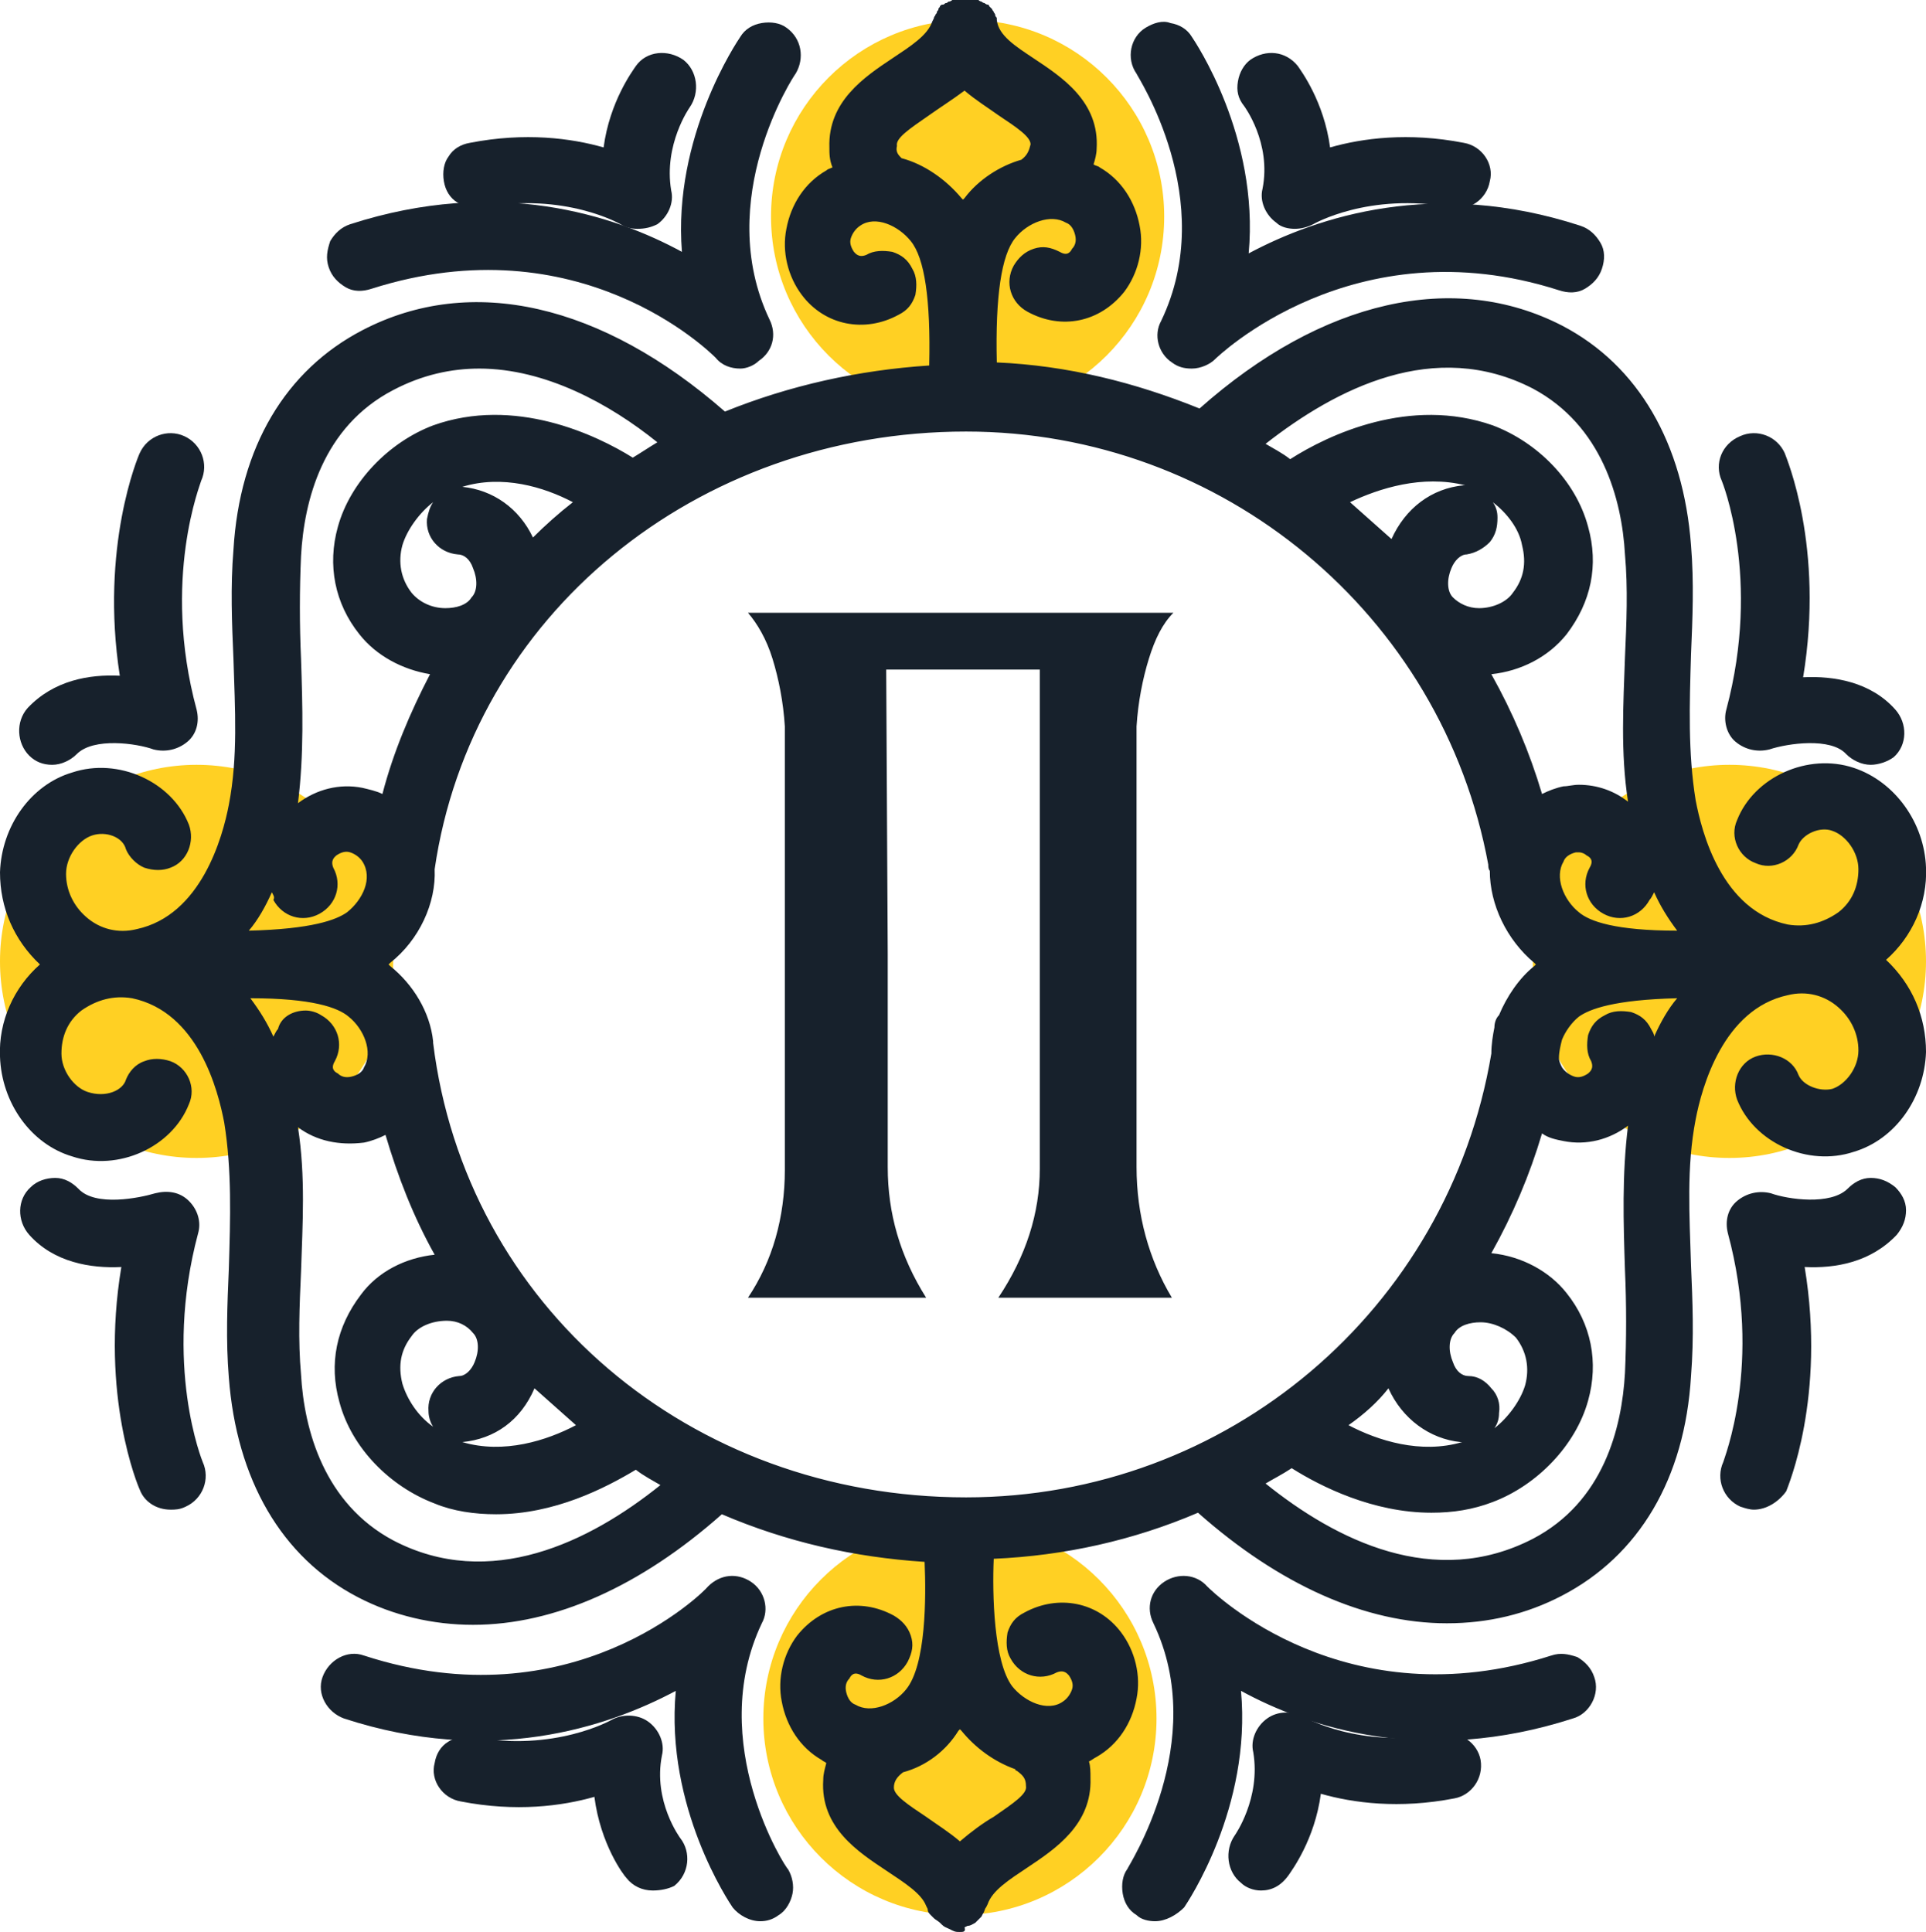<svg xmlns="http://www.w3.org/2000/svg" xmlns:xlink="http://www.w3.org/1999/xlink" viewBox="0 0 125.4 125.8"><style>.st0{fill:#ffd023}.st1{fill:#17212c}</style><g id="Слой_4"><circle class="st0" cx="63" cy="14.1" r="12.8"/><circle class="st0" cx="62.5" cy="111.9" r="12.8"/><circle class="st0" cx="12.8" cy="62.6" r="12.8"/><circle class="st0" cx="112.6" cy="62.6" r="12.8"/><path class="st1" d="M76.4 39.9c-.7.7-1.2 1.7-1.6 3-.4 1.3-.7 2.8-.8 4.4V76c0 3.1.8 6 2.3 8.5H65c1.8-2.7 2.7-5.5 2.7-8.4V43.6h-10l.1 18.5V76c0 3 .8 5.8 2.5 8.5H48.7c.8-1.2 1.4-2.5 1.8-3.9.4-1.4.6-2.9.6-4.4V47.3c-.1-1.6-.4-3.1-.8-4.4-.4-1.3-1-2.3-1.6-3h27.7z"/></g><g id="OBJECTS"><defs><path id="SVGID_1_" d="M-270.6-437.1h1000v1000h-1000z"/></defs><clipPath id="SVGID_2_"><use xlink:href="#SVGID_1_" overflow="visible"/></clipPath><defs><circle id="SVGID_3_" cx="62.4" cy="13.9" r="13"/></defs><clipPath id="SVGID_4_"><use xlink:href="#SVGID_3_" overflow="visible"/></clipPath><g clip-path="url(#SVGID_4_)"><defs><path id="SVGID_5_" d="M-270.6-437.1h1000v1000h-1000z"/></defs><clipPath id="SVGID_6_"><use xlink:href="#SVGID_5_" overflow="visible"/></clipPath></g><defs><circle id="SVGID_7_" cx="62.4" cy="111.9" r="13"/></defs><clipPath id="SVGID_8_"><use xlink:href="#SVGID_7_" overflow="visible"/></clipPath><g clip-path="url(#SVGID_8_)"><defs><path id="SVGID_9_" d="M-270.6-437.1h1000v1000h-1000z"/></defs><clipPath id="SVGID_10_"><use xlink:href="#SVGID_9_" overflow="visible"/></clipPath></g><defs><circle id="SVGID_11_" cx="13.4" cy="62.9" r="13"/></defs><clipPath id="SVGID_12_"><use xlink:href="#SVGID_11_" overflow="visible"/></clipPath><g clip-path="url(#SVGID_12_)"><defs><path id="SVGID_13_" d="M-270.6-437.1h1000v1000h-1000z"/></defs><clipPath id="SVGID_14_"><use xlink:href="#SVGID_13_" overflow="visible"/></clipPath></g><defs><circle id="SVGID_15_" cx="111.4" cy="62.9" r="13"/></defs><clipPath id="SVGID_16_"><use xlink:href="#SVGID_15_" overflow="visible"/></clipPath><g clip-path="url(#SVGID_16_)"><defs><path id="SVGID_17_" d="M-270.6-437.1h1000v1000h-1000z"/></defs><clipPath id="SVGID_18_"><use xlink:href="#SVGID_17_" overflow="visible"/></clipPath></g><defs><path id="SVGID_19_" d="M48.1 39.9c.7.7 1.2 1.7 1.6 3 .4 1.3.7 2.8.8 4.4V76c0 1.6-.2 3.1-.6 4.4-.4 1.4-1 2.7-1.8 3.9h11.4c-1.6-2.6-2.4-5.5-2.4-8.5V62.1L57 43.6h10V76c0 2.8-.9 5.6-2.7 8.3h11.4c-1.5-2.5-2.3-5.3-2.3-8.5l-.1-28.6c.1-1.6.4-3.1.8-4.4.4-1.3 1-2.3 1.6-3H48.1z"/></defs><clipPath id="SVGID_20_"><use xlink:href="#SVGID_19_" overflow="visible"/></clipPath><g clip-path="url(#SVGID_20_)"><defs><path id="SVGID_21_" d="M-270.6-437.1h1000v1000h-1000z"/></defs><clipPath id="SVGID_22_"><use xlink:href="#SVGID_21_" overflow="visible"/></clipPath></g><path class="st1" d="M76.6 21.3c-.3.5-.1 1.1.4 1.5.2.1.4.2.7.2.3 0 .6-.1.8-.4.1-.1 9.3-9.3 23.4-4.7.6.2 1.3-.1 1.5-.8.2-.6-.1-1.3-.8-1.5-10.5-3.4-18.5.1-22.6 2.8 1.7-8.1-3-15.2-3.3-15.5-.4-.5-1.1-.7-1.6-.3-.5.4-.7 1.1-.3 1.6 0 .2 5.8 8.7 1.8 17.1z"/><path class="st1" d="M77.6 24c-.5 0-.9-.1-1.3-.4-.9-.6-1.2-1.8-.7-2.7C79.4 13 74 4.9 74 4.8c-.7-1-.4-2.4.6-3 .5-.3 1.1-.5 1.6-.3.6.1 1.1.4 1.4.9.2.3 4.4 6.5 3.7 14.1 4.5-2.4 12.1-4.9 21.6-1.8.6.2 1 .6 1.3 1.1.3.5.3 1.1.1 1.7-.2.6-.6 1-1.1 1.3-.5.3-1.1.3-1.7.1-13.4-4.3-22.3 4.4-22.4 4.5-.3.3-.9.6-1.5.6zM75.7 3.4c-.2.1-.2.2-.1.3.1.1 6.1 9.1 1.8 18 0 .1 0 .2.1.2s.1.1.2 0 9.7-9.8 24.5-5h.1s.1 0 .1-.1 0-.2-.1-.2c-10.3-3.3-18.1.2-21.8 2.7l-2 1.3.5-2.4c1.6-7.7-2.9-14.4-3.1-14.7 0 0-.1-.1-.2-.1z"/><path class="st1" d="M83.1 12.5c-.1.5.1.9.5 1.2.2.1.4.2.7.2.2 0 .4-.1.6-.2 0 0 3.8-2.3 9.7-1.2.6.1 1.3-.3 1.4-.9.1-.6-.3-1.3-.9-1.4-4.2-.8-7.5-.1-9.4.6-.1-3.5-1.9-5.9-2-6-.4-.5-1.1-.6-1.7-.2-.5.4-.6 1.1-.2 1.7 0 0 2 2.7 1.3 6.2z"/><path class="st1" d="M84.3 14.9c-.4 0-.9-.1-1.2-.4-.7-.5-1.1-1.4-.9-2.2.6-3-1.2-5.4-1.2-5.4-.4-.5-.5-1-.4-1.6.1-.6.4-1.1.8-1.4 1-.7 2.3-.6 3.1.4.2.3 1.7 2.3 2.1 5.3 2.1-.6 5.1-1 8.7-.3 1.2.2 2 1.4 1.7 2.5-.2 1.2-1.4 2-2.5 1.7-5.4-1-9 1.1-9 1.1-.4.2-.8.3-1.2.3zm-1.6-9.5h-.1c-.1.1-.1.2 0 .3 0 0 2.3 3 1.6 7 0 .1 0 .1.1.2h.1c.1-.1 4.3-2.5 10.5-1.4.1 0 .2 0 .2-.1s0-.2-.1-.2c-3.9-.7-7-.1-8.9.6l-1.3.5v-1.4c-.1-3.1-1.7-5.3-1.8-5.4-.2-.1-.3-.1-.3-.1zM23.9 17.9C38 13.4 47 22.3 47.3 22.6c.2.2.5.4.8.4.2 0 .5-.1.7-.2.5-.3.6-1 .4-1.5-4-8.3 1.7-16.9 1.8-17 .4-.5.2-1.3-.3-1.6-.5-.4-1.3-.2-1.6.3-.2.3-5 7.4-3.3 15.5-4.2-2.7-12.1-6.2-22.6-2.8-.6.2-1 .9-.8 1.5.2.6.9.9 1.5.7z"/><path class="st1" d="M48.2 24c-.6 0-1.2-.2-1.6-.7-.4-.4-8.9-8.8-22.4-4.5-.6.2-1.2.2-1.7-.1-.5-.3-.9-.7-1.1-1.3-.2-.6-.1-1.1.1-1.7.3-.5.7-.9 1.3-1.1 9.6-3.1 17.2-.6 21.6 1.8-.6-7.5 3.6-13.7 3.8-14 .3-.5.8-.8 1.4-.9.6-.1 1.2 0 1.6.3 1 .7 1.2 2 .6 3-.1.1-5.4 8.2-1.7 16 .5 1 .2 2.1-.7 2.7-.3.3-.8.5-1.2.5zm-16.4-8.4c9.9 0 16 6 16.3 6.3.1.1.2.1.2 0 .1-.1.1-.1.1-.2-4.2-8.8 1.6-17.6 1.8-18 .1-.1 0-.2 0-.3h-.1s-.1 0-.1.1c-.2.3-4.7 7-3.1 14.7l.5 2.4-2-1.3c-3.7-2.4-11.5-6-21.8-2.7-.1 0-.1.1-.1.2s.1.1.1.1h.1c2.8-.9 5.6-1.3 8.1-1.3z"/><path class="st1" d="M31.2 12.5c5.8-1.1 9.7 1.2 9.7 1.2.2.1.4.2.6.2.2 0 .5-.1.7-.2.4-.3.6-.7.5-1.2C42 9 44 6.3 44 6.3c.4-.5.3-1.3-.2-1.7-.5-.4-1.3-.3-1.7.2-.1.1-1.9 2.5-2 6-1.9-.7-5.2-1.4-9.4-.6-.6.1-1.1.7-.9 1.4.1.6.8 1 1.4.9z"/><path class="st1" d="M41.5 14.9c-.4 0-.8-.1-1.1-.3 0 0-3.6-2.1-9-1.1-.6.1-1.1 0-1.6-.3s-.8-.8-.9-1.4c-.1-.6 0-1.2.3-1.6.3-.5.8-.8 1.4-.9 3.6-.7 6.6-.3 8.7.3.4-3 1.9-5 2.1-5.3.7-1 2.1-1.1 3.1-.4.9.7 1.1 2.1.4 3.1 0 0-1.7 2.4-1.2 5.4.2.8-.2 1.7-.9 2.2-.4.2-.8.3-1.3.3zm-7.2-3.7c4.4 0 7.1 1.6 7.1 1.7h.2c.1 0 .1-.1.1-.2-.7-3.9 1.5-6.9 1.5-7 .1-.1.1-.2 0-.3-.1-.1-.2 0-.3 0-.1.1-1.7 2.3-1.8 5.4v1.4l-1.3-.5c-1.9-.7-5-1.3-8.9-.6-.1 0-.2.1-.1.2 0 .1 0 .1.1.1h.1c1.2-.1 2.3-.2 3.3-.2zm79.1 35.2c-.1.4 0 .9.3 1.2.3.3.8.4 1.2.3 1.2-.4 4.5-1 6 .6.2.2.5.4.9.4.3 0 .6-.1.8-.3.5-.4.5-1.2.1-1.7-1.8-1.9-4.6-1.9-6.5-1.7 1.8-8.8-.8-15-.9-15.3-.3-.6-1-.9-1.5-.6-.6.3-.9 1-.6 1.5-.1.1 2.6 6.6.2 15.6z"/><path class="st1" d="M121.8 49.8c-.6 0-1.2-.3-1.6-.7-1-1.1-3.8-.7-5-.3-.8.2-1.6 0-2.2-.5-.6-.5-.8-1.4-.6-2.1 2.3-8.6-.3-14.9-.3-14.9-.5-1.1 0-2.4 1.2-2.9 1.1-.5 2.4 0 2.9 1.1.1.3 2.6 6.1 1.2 14.6 2-.1 4.4.3 6 2.1.8.9.8 2.3-.1 3.1-.4.3-1 .5-1.5.5zm-4-3.4c1.4 0 2.9.3 3.9 1.3.1.1.2.1.3 0 .1-.1.1-.2 0-.3-1.5-1.6-3.9-1.6-5.6-1.3l-1.4.2.3-1.4c1.7-8.6-.7-14.4-.9-14.7 0-.1-.1-.1-.2-.1s-.1.1-.1.2 2.9 6.9.4 16.2c0 .1 0 .1.1.2 0 0 .1.1.2 0 .6-.1 1.8-.3 3-.3zM3.4 48.8c.3 0 .6-.1.9-.4 1.5-1.6 4.8-1 6-.6.4.1.9 0 1.2-.3.3-.3.4-.7.3-1.2-2.4-9 .3-15.5.4-15.6.3-.6 0-1.3-.6-1.6-.6-.3-1.3 0-1.6.6-.1.3-2.7 6.4-.9 15.3-1.9-.3-4.7-.3-6.5 1.7-.4.5-.4 1.2.1 1.7.2.3.4.4.7.4z"/><path class="st1" d="M3.4 49.8c-.6 0-1.1-.2-1.5-.6-.8-.8-.9-2.2-.1-3.1 1.7-1.8 4-2.2 6-2.1C6.5 35.6 9 29.7 9.1 29.5c.5-1.1 1.8-1.6 2.9-1.1 1.1.5 1.6 1.8 1.1 2.9 0 .1-2.6 6.4-.3 14.9.2.8 0 1.6-.6 2.1s-1.4.7-2.2.5c-1.1-.4-3.9-.8-5 .3-.4.4-1 .7-1.6.7zm4-3.8c-1.4 0-3 .3-4.1 1.5-.1.1-.1.2 0 .3.1.1.2.1.3 0 1.8-1.9 5.4-1.4 7-.9h.2s.1-.1.1-.2c-2.4-9.3.3-15.9.4-16.2 0-.1 0-.2-.1-.2s-.2 0-.2.1c-.1.2-2.6 6.1-.9 14.7l.3 1.4-1.4-.2c-.5-.2-1.1-.3-1.6-.3zm41.3 59.2c.3-.5.1-1.1-.4-1.5-.5-.3-1.1-.3-1.5.1-.4.4-9.4 9.3-23.4 4.7-.6-.2-1.3.1-1.5.8-.2.6.1 1.3.8 1.5 10.5 3.4 18.5-.1 22.6-2.8-1.7 8.1 3 15.2 3.3 15.5.2.3.6.5 1 .5.2 0 .5-.1.7-.2.5-.4.7-1.1.3-1.6-.2 0-6-8.6-1.9-17z"/><path class="st1" d="M49.5 125.1c-.7 0-1.4-.4-1.8-.9-.2-.3-4.4-6.5-3.7-14.1-4.5 2.4-12.1 4.9-21.6 1.8-1.1-.4-1.8-1.6-1.4-2.7.4-1.1 1.6-1.8 2.7-1.4 13.5 4.4 22.1-4.1 22.4-4.5.8-.8 1.9-.9 2.8-.3.9.6 1.2 1.8.7 2.7-3.7 7.8 1.6 16 1.7 16 .3.5.4 1.1.3 1.6s-.4 1.1-.9 1.4c-.4.3-.8.4-1.2.4zm-2.8-19.2l-.5 2.4c-1.6 7.7 2.9 14.5 3.1 14.7.1.2.2.1.3 0 .1 0 .1-.1.1-.1v-.1c-.3-.4-6.1-9.2-1.8-18 0-.1 0-.2-.1-.2-.1-.1-.2 0-.2 0-.4.4-9.8 9.7-24.5 5-.1 0-.2 0-.2.1s0 .2.1.2c10.3 3.3 18.1-.3 21.8-2.7l1.9-1.3z"/><path class="st1" d="M42.1 114c.1-.5-.1-.9-.5-1.2-.4-.3-.9-.3-1.3 0 0 0-3.9 2.3-9.7 1.2-.6-.1-1.3.3-1.4.9-.1.6.3 1.3.9 1.4 4.2.8 7.5.1 9.4-.6.1 3.5 1.9 5.9 2 6 .2.3.6.5.9.5.3 0 .5-.1.7-.2.5-.4.6-1.1.2-1.7.2-.1-1.9-2.7-1.2-6.3z"/><path class="st1" d="M42.5 123.1c-.7 0-1.3-.3-1.7-.8-.2-.2-1.7-2.2-2.1-5.3-2.1.6-5.1 1-8.7.3-1.2-.2-2-1.4-1.7-2.5.1-.6.4-1.1.9-1.4.5-.3 1.1-.4 1.6-.3 5.3 1 9-1.1 9-1.1.7-.4 1.7-.4 2.4.1s1.1 1.4.9 2.2c-.6 3 1.2 5.4 1.2 5.4.7.9.6 2.3-.4 3.1-.4.2-.9.3-1.4.3zm-1.9-8.8v1.4c.1 3.1 1.8 5.4 1.8 5.4.1.2.2.1.3 0 .1-.1.1-.2 0-.3 0 0-2.3-3-1.6-7 0-.1 0-.1-.1-.2h-.2s-4.2 2.5-10.4 1.3h-.1l-.1.1c0 .1 0 .2.1.2 3.9.7 7 .1 8.9-.6l1.4-.3zm60.7-5.7c-14.1 4.5-23.1-4.4-23.4-4.7-.4-.4-1-.5-1.5-.1-.5.3-.6 1-.4 1.5 4 8.3-1.7 16.9-1.8 17-.4.5-.2 1.3.3 1.6.2.1.4.2.7.2.4 0 .7-.2 1-.5.2-.3 5-7.4 3.3-15.5 4.2 2.7 12.1 6.2 22.6 2.8.6-.2 1-.9.8-1.5-.3-.6-.9-1-1.6-.8z"/><path class="st1" d="M75.2 125.1c-.4 0-.9-.1-1.2-.4-.5-.3-.8-.8-.9-1.4-.1-.6 0-1.2.3-1.6 0-.1 5.4-8.3 1.7-16-.5-1-.2-2.1.7-2.7.9-.6 2.1-.5 2.8.3.4.4 9 8.8 22.4 4.5.6-.2 1.1-.1 1.7.1.5.3.9.7 1.1 1.3.4 1.1-.3 2.4-1.4 2.7-9.6 3.1-17.2.6-21.6-1.8.7 7.6-3.5 13.8-3.7 14.1-.5.5-1.2.9-1.9.9zm1.9-20.6H77c-.1 0-.1.1-.1.2 4.2 8.8-1.6 17.6-1.8 18v.1s0 .1.1.1.1.1.3 0c.2-.3 4.7-7 3.1-14.7l-.5-2.4 2 1.3c3.7 2.4 11.5 6 21.8 2.7.1 0 .1-.1.1-.2s-.1-.1-.2-.1c-14.6 4.7-24.1-4.6-24.5-5h-.2z"/><path class="st1" d="M94 114c-5.8 1.1-9.7-1.2-9.7-1.2-.4-.2-.9-.2-1.3 0-.4.3-.6.7-.5 1.2.7 3.5-1.3 6.2-1.4 6.2-.4.5-.3 1.3.2 1.7.2.2.5.2.7.2.4 0 .7-.2.9-.5.1-.1 1.9-2.5 2-6 1.9.7 5.2 1.4 9.4.6.6-.1 1.1-.7.9-1.4.1-.5-.5-.9-1.2-.8z"/><path class="st1" d="M82.1 123.1c-.5 0-1-.2-1.3-.5-.9-.7-1.1-2.1-.4-3.1 0 0 1.7-2.4 1.2-5.4-.2-.8.2-1.7.9-2.2.7-.5 1.6-.5 2.4-.1 0 0 3.6 2.1 9 1.1 1.2-.2 2.3.6 2.5 1.7.2 1.2-.6 2.3-1.7 2.5-3.6.7-6.6.3-8.7-.3-.4 3-1.9 5-2.1 5.3-.5.7-1.1 1-1.8 1zm1.6-9.5h-.1c-.1 0-.1.1-.1.2.7 3.9-1.5 6.9-1.6 7-.1.1 0 .2 0 .3.1 0 .1.1.3 0 .1-.1 1.7-2.3 1.8-5.4v-1.4l1.3.5c1.9.7 5 1.3 8.9.6.1 0 .2-.1.1-.2 0-.1-.1-.2-.2-.1-6.1 1.1-10.3-1.4-10.4-1.5.1 0 .1 0 0 0zM11.8 80.1c.1-.4 0-.9-.3-1.2-.3-.3-.8-.4-1.2-.3 0 0-4.2 1.3-6-.6-.4-.5-1.2-.5-1.7-.1s-.5 1.2-.1 1.7c1.8 1.9 4.6 1.9 6.5 1.7-1.8 8.8.8 15 .9 15.3.2.4.6.7 1.1.7.2 0 .3 0 .5-.1.6-.3.9-1 .6-1.6 0 0-2.7-6.4-.3-15.5z"/><path class="st1" d="M11.1 98.3c-.9 0-1.7-.5-2-1.3-.1-.2-2.6-6.1-1.2-14.5-2 .1-4.4-.3-6-2.1-.8-.9-.8-2.3.1-3.1.4-.4 1-.6 1.6-.6.6 0 1.1.3 1.5.7 1.1 1.2 4 .6 5 .3.8-.2 1.6-.1 2.2.5.6.6.8 1.4.6 2.1-2.3 8.6.3 14.9.3 14.9.5 1.1 0 2.4-1.1 2.9-.4.2-.7.2-1 .2zm-.8-18.1l-.3 1.4c-1.7 8.6.7 14.4.9 14.7 0 .1.1.1.2.1.2-.1.2-.2.2-.3 0-.1-2.9-6.8-.4-16.2 0-.1 0-.1-.1-.2 0 0-.1-.1-.2 0 0 0-4.8 1.5-7-.9l-.1-.1h-.1c-.1.1-.1.2 0 .3 1.5 1.6 3.9 1.6 5.6 1.3l1.3-.1zm110.6-2.1c-1.5 1.6-4.8 1-6 .6-.4-.1-.9 0-1.2.3-.3.3-.4.7-.3 1.2 2.4 9-.3 15.5-.4 15.6-.3.6 0 1.3.6 1.6.2.1.3.1.5.1.5 0 .9-.3 1.1-.7.1-.3 2.7-6.4.9-15.3 1.9.3 4.7.3 6.5-1.7.4-.5.4-1.2-.1-1.7-.4-.5-1.1-.5-1.6 0z"/><path class="st1" d="M114.2 98.3c-.3 0-.6-.1-.9-.2-1.1-.5-1.6-1.8-1.1-2.9 0-.1 2.6-6.4.3-14.9-.2-.8 0-1.6.6-2.1s1.4-.7 2.2-.5c1.1.4 3.9.8 5-.3.4-.4.9-.7 1.5-.7s1.1.2 1.6.6c.4.4.7.9.7 1.5s-.2 1.1-.6 1.6c-1.7 1.8-4 2.2-6 2.1 1.4 8.5-1.1 14.3-1.2 14.6-.5.7-1.3 1.2-2.1 1.2zm.4-18.7h-.1s-.1.1-.1.2c2.4 9.3-.3 15.9-.4 16.2 0 .1 0 .2.1.2s.2 0 .2-.1c.1-.2 2.6-6.1.9-14.7l-.3-1.4 1.4.2c1.8.2 4.2.2 5.6-1.3.1-.1.1-.2 0-.3 0 0-.1-.1-.1 0 0 0-.1 0-.1.1-1.8 2-5.4 1.5-7.1.9z"/><path class="st1" d="M121.8 63.3c-.2-.2-.5-.4-.7-.5.2-.2.5-.3.7-.5 1.7-1.4 2.6-3.4 2.5-5.5-.1-2.5-1.7-4.9-4-5.6-2.5-.8-5.4.5-6.4 2.8-.2.6.1 1.3.7 1.5.6.2 1.3-.1 1.5-.7.5-1.2 2.1-1.9 3.4-1.5 1.3.4 2.3 1.9 2.4 3.4 0 1.4-.6 2.7-1.7 3.6-1.2 1-2.7 1.3-4.1 1-4.8-1-6.3-6.6-6.7-8.9-.6-3.2-.5-6.3-.3-9.7.1-2.3.2-4.7 0-7-.4-6.3-3.2-11.1-7.8-13.5-6.8-3.6-15.2-1.5-23 5.6-4.4-2-9.3-3.1-14.4-3.2-.1-2.2-.2-7.6 1.4-9.7 1.1-1.3 3-2.2 4.6-1.3.5.3.9.9 1 1.5.1.6 0 1.2-.4 1.7-.8 1-1.8.6-2.1.4-.6-.3-1.3-.1-1.6.5-.3.6-.1 1.3.5 1.6 1.8 1 3.8.5 5.1-1.1.8-1 1.1-2.3.9-3.5-.2-1.3-1-2.4-2.1-3.1-.4-.2-.8-.4-1.2-.5.2-.5.4-1 .4-1.6.2-2.5-1.8-3.8-3.6-5-1.3-.9-2.6-1.7-3-2.9v-.1s0-.1-.1-.1c0 0 0-.1-.1-.1 0 0 0-.1-.1-.1l-.1-.1-.1-.1-.1-.1s-.1 0-.1-.1c0 0-.1 0-.1-.1h-.8s-.1 0-.1.1c0 0-.1 0-.1.1 0 0-.1 0-.1.1l-.1.1-.1.1s0 .1-.1.1c0 0 0 .1-.1.1 0 0 0 .1-.1.1v.1c-.4 1.2-1.6 2-3 2.9-1.8 1.2-3.7 2.5-3.6 4.9 0 .6.2 1.2.4 1.7-.4.1-.7.3-1.1.5-1.1.7-1.9 1.8-2.1 3.1-.2 1.3.1 2.5.9 3.5 1.2 1.6 3.3 2 5.1 1.1.6-.3.8-1 .5-1.6-.3-.6-1-.8-1.6-.5-.3.2-1.3.6-2.1-.4-.4-.5-.5-1.1-.4-1.7.1-.6.5-1.2 1-1.5 1.5-.9 3.5 0 4.6 1.3 1.7 2 1.5 7.5 1.4 9.7-5.2.2-10 1.3-14.5 3.2-7.8-7.1-16.1-9.2-22.9-5.6-4.6 2.4-7.4 7.2-7.8 13.5-.2 2.4-.1 4.7 0 7 .1 3.4.2 6.5-.3 9.7-.4 2.3-1.9 7.9-6.7 8.9-1.5.3-3-.1-4.1-1a4.6 4.6 0 01-1.7-3.6c0-1.5 1-3 2.4-3.4 1.3-.4 3 .3 3.4 1.5.2.6.9.9 1.5.7.6-.2.9-.9.7-1.5-.9-2.4-3.9-3.6-6.4-2.8-2.3.8-3.9 3.1-4 5.6-.1 2.1.9 4.1 2.5 5.5.2.2.5.3.7.5-.2.2-.5.3-.7.5C1.9 64.7 1 66.7 1 68.8c.1 2.5 1.7 4.9 4 5.6 2.5.8 5.4-.5 6.4-2.8.2-.6-.1-1.3-.7-1.5-.6-.2-1.3.1-1.5.7-.5 1.2-2.1 1.9-3.4 1.5-1.3-.4-2.3-1.9-2.4-3.4 0-1.4.6-2.7 1.7-3.6 1.2-1 2.7-1.3 4.1-1 4.8 1 6.3 6.6 6.7 8.9.6 3.2.5 6.3.3 9.7-.1 2.3-.2 4.7 0 7 .4 6.3 3.2 11.1 7.8 13.5 2.2 1.2 4.6 1.7 7 1.7 5.2 0 10.7-2.5 16-7.4 4.4 1.9 9.3 3.1 14.4 3.3v.1c.1 2.1.3 7.7-1.4 9.8-1.1 1.3-3 2.2-4.6 1.3-.5-.3-.9-.9-1-1.5-.1-.6 0-1.2.4-1.7.8-1 1.8-.6 2.1-.4.6.3 1.3.1 1.6-.5.3-.6.1-1.3-.5-1.6-1.8-1-3.8-.5-5.1 1.1-.8 1-1.1 2.3-.9 3.5.2 1.3 1 2.4 2.1 3.1.3.2.7.4 1.1.5-.3.5-.4 1.1-.5 1.7-.2 2.5 1.8 3.8 3.6 5 1.3.9 2.6 1.7 3 2.9 0 .1.1.2.2.3.1.1.1.2.2.2h.1c.1.1.2.1.3.1.1 0 .2.1.4.1.1 0 .3 0 .4-.1.1 0 .2-.1.3-.1h.1c.1-.1.2-.1.2-.2.1-.1.1-.2.2-.3.4-1.2 1.6-2 3-2.9 1.8-1.2 3.7-2.5 3.6-4.9 0-.6-.2-1.2-.4-1.7.4-.1.8-.3 1.2-.5 1.1-.7 1.9-1.8 2.1-3.1.2-1.3-.1-2.5-.9-3.5-1.2-1.6-3.3-2-5.1-1.1-.6.3-.8 1-.5 1.6.3.6 1 .8 1.6.5.3-.2 1.3-.6 2.1.4.4.5.5 1.1.4 1.7-.1.6-.5 1.2-1 1.5-1.5.9-3.5 0-4.6-1.3-1.7-2.1-1.5-7.7-1.4-9.8v-.1c5.1-.1 10-1.3 14.4-3.2 5.3 4.8 10.8 7.3 16 7.3 2.4 0 4.8-.6 7-1.7 4.6-2.4 7.4-7.2 7.8-13.5.2-2.4.1-4.7 0-7-.1-3.4-.2-6.5.3-9.7.4-2.3 1.9-7.9 6.7-8.9 1.5-.3 3 .1 4.1 1 1.1.9 1.7 2.2 1.7 3.6 0 1.5-1 3-2.4 3.4-1.3.4-3-.3-3.4-1.5-.2-.6-.9-.9-1.5-.7-.6.2-.9.9-.7 1.5.9 2.4 3.9 3.7 6.4 2.8 2.3-.8 3.9-3.1 4-5.6.2-2.2-.7-4.2-2.4-5.6zm-21.2.3c-.9.7-1.6 1.7-2.1 2.9-.1.1-.2.3-.2.5v.1c-.1.5-.2 1.1-.2 1.6-2.8 17.1-17.7 29.8-35.2 29.8-18.5 0-33.5-12.8-35.7-30.4V68c-.2-1.7-1.2-3.3-2.5-4.4-.4-.3-.9-.6-1.4-.8.5-.2 1-.5 1.4-.8 1.5-1.2 2.6-3.3 2.5-5.4 2.5-17.1 17.5-29.5 35.7-29.5 17.2 0 31.9 12.2 35.1 29.1 0 .1.1.3.1.4-.2 2.1 1 4.2 2.5 5.4.4.3.9.6 1.4.8-.5.2-1 .5-1.4.8zm-9.2 26.3c.7 1.7 2.2 2.9 3.9 3 .6 0 1.2-.4 1.3-1.1 0-.7-.4-1.2-1.1-1.3-.8-.1-1.5-.6-1.9-1.6-.4-1.1-.3-2.2.3-2.9.6-.7 1.5-1 2.5-1 1.2 0 2.3.5 3 1.4 1.1 1.5 1 2.9.8 3.9-.5 1.9-2.2 3.6-4.1 4.3-3.8 1.4-7.8-.4-10-1.7 1.8-1.4 3.4-2.9 5-4.5 0 .6.1 1 .3 1.5zM31.8 89c-.4.9-1.1 1.5-1.9 1.6-.7 0-1.1.6-1.1 1.3 0 .7.6 1.1 1.3 1.1 1.7-.1 3.1-1.2 3.9-3 .2-.5.3-.9.4-1.4 1.5 1.6 3.2 3.1 5 4.5-2.1 1.3-6.1 3.1-9.9 1.7-1.9-.7-3.6-2.4-4.1-4.3-.3-1-.4-2.5.8-3.9.7-.8 1.8-1.4 3-1.4 1 0 2 .4 2.5 1 .4.6.5 1.7.1 2.8zM34 35.7c-.7-1.7-2.2-2.9-3.9-3-.7 0-1.2.4-1.3 1.1s.4 1.2 1.1 1.3c.8.1 1.5.6 1.9 1.6.4 1.1.3 2.2-.3 2.9-.6.7-1.5 1.1-2.5 1-1.2 0-2.3-.5-3-1.4-1.1-1.5-1-2.9-.8-3.9.5-1.9 2.2-3.6 4.1-4.3 3.7-1.4 7.6.3 9.8 1.6-1.7 1.3-3.4 2.8-4.8 4.3-.1-.5-.2-.9-.3-1.2zm59.6.9c.4-.9 1.1-1.5 1.9-1.6.7 0 1.1-.6 1.1-1.3 0-.7-.6-1.1-1.3-1.1-1.7.1-3.1 1.2-3.9 3-.2.5-.3 1-.4 1.5-1.5-1.7-3.2-3.2-5-4.5 2.1-1.3 6.1-3.1 9.9-1.7 1.9.7 3.6 2.4 4.1 4.3.3 1 .4 2.5-.8 3.9-.7.8-1.8 1.4-3 1.4-1.1 0-2-.4-2.5-1-.5-.7-.6-1.8-.1-2.9zm6.6-12.1c5 2.6 6.3 7.7 6.6 11.6.2 2.2.1 4.6 0 6.8-.1 3.3-.2 6.8.4 10.2.7 3.7 2.1 6.7 4.2 8.6-2.4.1-7.4.1-9.3-1.4-1.3-1.1-2.2-3-1.3-4.6.3-.5.9-.9 1.5-1 .6-.1 1.2 0 1.7.4 1 .8.6 1.8.4 2.1-.3.6-.1 1.3.5 1.6.6.3 1.3.1 1.6-.5 1-1.8.5-3.8-1.1-5.1-1-.8-2.3-1.1-3.5-.9-.8.2-1.6.5-2.2 1.1-1-3.8-2.5-7.3-4.4-10.5.3.1.7.1 1 .1h.1c1.9 0 3.7-.9 4.8-2.3 1.4-1.7 1.8-3.9 1.2-6.1-.7-2.6-2.9-5-5.6-5.9-5.3-1.9-10.7 1-12.8 2.5-1.1-.7-2.2-1.4-3.4-2 4.5-4 12.1-8.7 19.6-4.7zM58.3 11.3c-.6-.4-.9-1-1-1.8 0-1.1 1-1.8 2.6-2.9.9-.6 2-1.3 2.8-2.2.8.9 1.8 1.6 2.8 2.2 1.6 1.1 2.6 1.8 2.6 2.8-.1.7-.4 1.3-1 1.7l-.1.1c-1.4.4-2.6 1.2-3.4 2.3-.3.4-.6.9-.8 1.4-.2-.5-.5-1-.8-1.4-1-1-2.3-1.9-3.7-2.2zM18.2 53c.6-3.4.5-6.9.4-10.2-.1-2.2-.2-4.6 0-6.8.3-3.8 1.6-9 6.6-11.6 7.5-3.9 15 .7 19.5 4.6-1.2.6-2.3 1.3-3.4 2-2.2-1.5-7.5-4.3-12.7-2.4-2.7 1-4.8 3.3-5.6 5.9-.6 2.2-.2 4.3 1.2 6.1 1.1 1.4 2.9 2.3 4.8 2.3h.7c-1.9 3.1-3.3 6.6-4.2 10.3-.6-.5-1.3-.8-2.1-1-1.2-.2-2.5.1-3.5.9-1.6 1.2-2 3.3-1.1 5.1.3.6 1 .8 1.6.5.6-.3.8-1 .5-1.6-.2-.3-.6-1.3.4-2.1.5-.4 1.1-.5 1.7-.4.6.1 1.2.5 1.5 1 .9 1.5 0 3.5-1.3 4.6-1.9 1.6-6.9 1.5-9.3 1.4 2.2-1.9 3.7-4.9 4.3-8.6zm6.9 48.1c-5-2.6-6.3-7.7-6.6-11.6-.2-2.2-.1-4.6 0-6.8.1-3.3.2-6.8-.4-10.2-.7-3.7-2.2-6.7-4.2-8.6 2.4-.1 7.4-.1 9.3 1.4 1.3 1.1 2.2 3 1.3 4.6-.3.6-.9.9-1.5 1-.6.1-1.2 0-1.7-.4-1-.8-.6-1.8-.4-2.1.3-.6.1-1.3-.5-1.6-.6-.3-1.3-.1-1.6.5-1 1.8-.5 3.8 1.1 5.1.8.6 1.7.9 2.7.9.3 0 .5 0 .8-.1.8-.2 1.6-.5 2.2-1.1.9 3.7 2.4 7.2 4.3 10.4-.3 0-.6-.1-1-.1-1.9 0-3.7.9-4.8 2.3-1.4 1.7-1.8 3.9-1.2 6.1.7 2.6 2.9 5 5.6 5.9 1.2.5 2.5.6 3.7.6 4 0 7.5-2 9.1-3.1 1.1.7 2.2 1.4 3.4 2-4.4 4.1-12 8.9-19.6 4.9zm41.7 13.3l.1.1c.6.4 1 1 1 1.8 0 1.1-1 1.8-2.6 2.9-.9.6-2 1.3-2.8 2.2-.8-.9-1.8-1.6-2.8-2.2-1.6-1.1-2.6-1.8-2.6-2.8.1-.7.4-1.3 1-1.7l.1-.1c1.4-.4 2.7-1.2 3.6-2.3.3-.4.6-.9.8-1.4.2.5.5 1 .8 1.4.9.9 2.1 1.7 3.4 2.1zm40.4-41.8c-.6 3.4-.5 6.9-.4 10.2.1 2.2.2 4.6 0 6.8-.3 3.8-1.6 9-6.6 11.6-7.6 3.9-15.1-.8-19.6-4.7 1.2-.6 2.3-1.3 3.4-2 1.6 1.1 5.2 3.1 9.1 3.1 1.2 0 2.5-.2 3.7-.6 2.6-1 4.8-3.3 5.6-5.9.6-2.2.2-4.3-1.2-6.1-1.1-1.4-2.9-2.3-4.8-2.3-.4 0-.7 0-1.1.1 2-3.2 3.5-6.7 4.4-10.4.6.5 1.4.9 2.2 1.1.3.1.5.1.8.1 1 0 1.9-.3 2.7-.9 1.6-1.2 2-3.3 1.1-5.1-.3-.6-1-.8-1.6-.5-.6.3-.8 1-.5 1.6.2.3.6 1.3-.4 2.1-.5.4-1.1.5-1.7.4-.6-.1-1.2-.5-1.5-1-.2-.4-.3-.8-.4-1.2.1-.4.1-.9.2-1.3.3-.8.8-1.5 1.5-2.1 1.9-1.6 6.9-1.5 9.3-1.4-2.1 1.7-3.6 4.6-4.2 8.4z"/><path class="st1" d="M62.5 125.8c-.2 0-.3 0-.5-.1l-.2-.1c-.2-.1-.3-.1-.5-.3l-.1-.1c-.1-.1-.3-.2-.4-.3l-.1-.1-.1-.1c-.1-.1-.2-.2-.2-.4l-.1-.2c-.3-.8-1.4-1.5-2.6-2.3-1.8-1.2-4.3-2.8-4.1-5.9 0-.4.1-.7.2-1.1-.1-.1-.2-.1-.3-.2-1.4-.8-2.3-2.2-2.6-3.8-.3-1.5.1-3.1 1-4.3 1.6-2 4.1-2.5 6.3-1.3.5.3.9.7 1.1 1.3.2.6.1 1.1-.2 1.7-.6 1.1-1.9 1.5-3 .9-.5-.3-.7 0-.8.2-.2.2-.3.5-.2.9.1.4.3.7.6.8 1 .6 2.5 0 3.3-1 1.3-1.6 1.3-6 1.2-8.3-4.6-.3-9-1.3-13.2-3.1-5.3 4.7-10.9 7.2-16.2 7.2-2.6 0-5.2-.6-7.5-1.8-5-2.6-7.9-7.7-8.4-14.3-.2-2.4-.1-4.8 0-7.1.1-3.3.2-6.4-.3-9.5-.4-2.1-1.7-7.2-6-8.1-1.2-.2-2.3.1-3.3.8-.9.7-1.3 1.7-1.3 2.8 0 1.1.8 2.2 1.7 2.5 1.2.4 2.3-.1 2.5-.8.2-.5.6-1 1.2-1.2.5-.2 1.1-.2 1.7 0 1.1.4 1.7 1.7 1.2 2.8-1.1 2.8-4.6 4.4-7.6 3.4C2 74.5.1 71.8 0 68.8c-.1-2.3.9-4.5 2.6-6-1.7-1.6-2.6-3.7-2.6-6 .1-3 2-5.7 4.7-6.5 3-1 6.5.6 7.6 3.4.4 1.1-.1 2.4-1.2 2.8-.5.2-1.1.2-1.7 0-.5-.2-1-.7-1.2-1.2-.2-.8-1.3-1.2-2.2-.9-.9.3-1.7 1.4-1.7 2.5s.5 2.1 1.3 2.8c.9.8 2.1 1.1 3.3.8 4.2-.9 5.6-6 6-8.1.6-3.1.4-6.2.3-9.5-.1-2.3-.2-4.7 0-7.1.4-6.7 3.4-11.7 8.4-14.3 7.1-3.7 15.6-1.7 23.6 5.3 4.2-1.7 8.7-2.7 13.3-3 .1-4.3-.3-7-1.2-8.1-.8-1-2.3-1.7-3.3-1-.3.2-.5.5-.6.8-.1.3 0 .6.2.9.1.1.3.4.8.2.5-.3 1.1-.3 1.7-.2.6.2 1 .5 1.3 1.1.3.5.3 1.1.2 1.7-.2.6-.5 1-1.1 1.3-2.2 1.2-4.8.7-6.3-1.3-.9-1.2-1.3-2.8-1-4.3.3-1.6 1.2-3 2.6-3.8.1-.1.2-.1.4-.2-.2-.5-.2-.9-.2-1.3-.1-3 2.3-4.6 4.1-5.8 1.2-.8 2.3-1.5 2.6-2.4l.1-.2s0-.1.1-.2c0-.1.1-.1.1-.2s.1-.1.1-.2.1-.1.1-.2c.1-.1.1-.1.2-.1s.1-.1.2-.1.1-.1.2-.1.2-.1.2-.1l.2-.1h1.2l.3.1s.1.1.2.1c0 0 .1.1.2.1 0 0 .1.1.2.1s.1.1.1.1l.2.2c0 .1.1.1.1.2 0 0 .1.1.1.2s.1.1.1.2v.1c.1 1 1.2 1.7 2.4 2.5 1.8 1.2 4.3 2.8 4.1 5.9 0 .3-.1.7-.2 1 .1.1.3.1.4.2 1.4.8 2.3 2.2 2.6 3.8.3 1.5-.1 3.1-1 4.3-1.6 2-4.1 2.5-6.3 1.3-1.1-.6-1.5-1.9-.9-3 .3-.5.7-.9 1.3-1.1.6-.2 1.1-.1 1.7.2.5.3.7 0 .8-.2.2-.2.3-.5.2-.9-.1-.4-.3-.7-.6-.8-1-.6-2.5 0-3.3 1-.9 1.1-1.3 3.8-1.2 8.1 4.6.2 9 1.3 13.2 3 8-7.1 16.6-9 23.6-5.4 5 2.6 7.9 7.7 8.4 14.3.2 2.4.1 4.8 0 7.1-.1 3.3-.2 6.4.3 9.5.4 2.1 1.7 7.2 6 8.1 1.2.2 2.3-.1 3.3-.8.9-.7 1.3-1.7 1.3-2.8 0-1.1-.8-2.2-1.7-2.5-.8-.3-1.9.2-2.2.9-.4 1.1-1.7 1.7-2.8 1.2-1.1-.4-1.7-1.7-1.2-2.8 1.1-2.8 4.6-4.4 7.6-3.4 2.7.9 4.6 3.6 4.7 6.5.1 2.3-.9 4.5-2.6 6 1.7 1.6 2.6 3.7 2.6 6-.1 3-2 5.7-4.7 6.5-3 1-6.5-.6-7.6-3.4-.4-1.1.1-2.4 1.2-2.8 1.1-.4 2.4.1 2.8 1.2.3.7 1.4 1.1 2.2.9.9-.3 1.7-1.4 1.7-2.5s-.5-2.1-1.3-2.8c-.9-.8-2.1-1.1-3.3-.8-4.2.9-5.6 6-6 8.1-.6 3.1-.4 6.2-.3 9.5.1 2.3.2 4.7 0 7.2-.4 6.7-3.4 11.7-8.4 14.3-2.3 1.2-4.8 1.8-7.5 1.8-5.3 0-10.9-2.5-16.2-7.2-4.2 1.8-8.7 2.8-13.3 3-.1 2.3 0 6.7 1.2 8.3.8 1 2.3 1.7 3.3 1 .3-.2.5-.5.6-.8.1-.3 0-.6-.2-.9-.1-.1-.3-.4-.8-.2-1.1.6-2.4.2-3-.9-.3-.5-.3-1.1-.2-1.7.2-.6.5-1 1.1-1.3 2.2-1.2 4.8-.7 6.3 1.3.9 1.2 1.3 2.8 1 4.3-.3 1.6-1.2 3-2.6 3.8-.2.1-.3.2-.5.3.1.3.1.7.1 1.1.1 3-2.3 4.6-4.1 5.8-1.2.8-2.3 1.5-2.6 2.4l-.1.2c-.1.1-.1.3-.2.4l-.1.2-.3.3-.1.1c-.2.1-.3.2-.5.2l-.2.1c.1.3-.1.3-.3.3zm0-2h.2l.1-.2c.6-1.5 2-2.4 3.3-3.3 2-1.3 3.3-2.3 3.2-4.1 0-.5-.1-.9-.3-1.3l-.5-1 1.1-.3c.3-.1.7-.2 1-.4.9-.5 1.5-1.4 1.7-2.4.2-1-.1-2-.7-2.7-.9-1.2-2.4-1.5-3.8-.8-.1 0-.1.1-.1.1v.1c0 .1.2.1.2.1.9-.5 2.3-.6 3.3.7.5.7.8 1.6.6 2.5-.2.9-.7 1.7-1.5 2.2-2 1.2-4.5.1-5.8-1.5-1.7-2.1-1.8-6.7-1.6-10.4v-1h.9c4.9-.1 9.6-1.2 14-3.2l.6-.3.5.4c5.1 4.6 10.4 7.1 15.3 7.1 2.3 0 4.5-.5 6.6-1.6 4.3-2.2 6.9-6.8 7.3-12.7.2-2.3.1-4.7 0-6.9-.1-3.4-.2-6.6.3-9.9.5-2.5 2.1-8.6 7.5-9.7 1.8-.4 3.6.1 5 1.2 1.3 1.1 2.1 2.7 2 4.4 0 2-1.3 3.8-3.1 4.3-1.8.6-4-.4-4.7-2 0-.1-.1-.1-.2-.1s-.1.1-.1.2c.7 1.9 3.1 2.9 5.1 2.2 1.9-.6 3.3-2.5 3.3-4.7 0-1.8-.7-3.5-2.2-4.7-.2-.2-.4-.3-.6-.4l-1.3-.8 1.3-.8c.2-.1.4-.3.6-.4 1.4-1.2 2.2-2.9 2.2-4.7-.1-2.1-1.4-4.1-3.3-4.7-2-.7-4.4.4-5.1 2.2 0 .1 0 .2.1.2s.2 0 .2-.1c.7-1.7 2.9-2.6 4.7-2 1.7.6 3 2.4 3.1 4.3 0 1.7-.7 3.3-2 4.4-1.4 1.2-3.2 1.6-5 1.2-5.4-1.1-7.1-7.2-7.5-9.7-.6-3.3-.5-6.5-.3-9.9.1-2.3.2-4.6 0-6.9-.4-5.9-3-10.4-7.3-12.7-6.4-3.4-14.4-1.3-21.9 5.5l-.5.4-.6-.3c-4.4-2-9.2-3-14-3.2h-.9v-.9c-.1-3.7 0-8.3 1.7-10.4 1.3-1.6 3.8-2.7 5.8-1.5.8.5 1.3 1.3 1.5 2.2.2.9 0 1.8-.6 2.5-1 1.3-2.4 1.2-3.3.7-.1 0-.2 0-.2.1s0 .2.1.2c1.4.7 2.9.4 3.8-.8.6-.8.8-1.8.7-2.7-.2-1-.8-1.9-1.7-2.4-.3-.2-.6-.3-.9-.4l-1.1-.3.5-1c.2-.4.3-.8.3-1.3.1-1.8-1.2-2.8-3.2-4.1-1.4-.9-2.9-1.9-3.4-3.4l.7-.8-.7.6h-.4l-.1.1c-.5 1.4-1.9 2.4-3.3 3.3-2 1.3-3.3 2.3-3.2 4.1 0 .5.1.9.3 1.3l.4 1-1.1.3c-.3.1-.6.2-.9.4-.9.5-1.5 1.4-1.7 2.4-.2 1 .1 2 .7 2.7.9 1.2 2.4 1.5 3.8.8.1 0 .1-.2.1-.2 0-.1-.2-.1-.2-.1-.9.5-2.3.6-3.4-.7-.5-.7-.8-1.6-.6-2.5.2-.9.7-1.7 1.5-2.2 2-1.2 4.5-.1 5.8 1.5 1.7 2.1 1.8 6.6 1.7 10.4v.9h-.9c-4.9.2-9.7 1.2-14.1 3.1l-.6.3-.5-.4c-7.5-6.8-15.4-8.8-21.8-5.4-4.3 2.2-6.9 6.8-7.3 12.7-.2 2.3-.1 4.7 0 6.9.1 3.4.2 6.6-.3 9.9-.5 2.5-2.1 8.6-7.5 9.7-1.8.4-3.6-.1-5-1.2-1.3-1.1-2.1-2.7-2-4.4 0-2 1.3-3.8 3.1-4.3 1.8-.6 4 .4 4.7 2 0 .1.2.1.2.1.1 0 .1-.1.1-.2-.7-1.9-3.1-2.9-5.1-2.2-1.9.6-3.3 2.5-3.3 4.7 0 1.8.7 3.5 2.2 4.7.2.2.4.3.6.4l1.2.9-1.3.8c-.2.1-.4.3-.6.4C2.7 65.2 2 67 2 68.8c.1 2.1 1.4 4.1 3.3 4.7 2 .7 4.4-.4 5.1-2.2 0-.1 0-.2-.1-.2s-.2 0-.2.1c-.7 1.7-2.9 2.6-4.7 2-1.7-.6-3-2.4-3.1-4.3 0-1.7.7-3.3 2-4.4 1.4-1.2 3.2-1.6 5-1.2 5.4 1.1 7.1 7.2 7.5 9.7.6 3.3.5 6.5.3 9.9-.1 2.3-.2 4.6 0 6.9.4 5.9 3 10.4 7.3 12.7 2 1.1 4.2 1.6 6.6 1.6 5 0 10.3-2.5 15.3-7.1l.5-.4.6.3c4.4 1.9 9.1 3 14 3.2h.9v1.1c.1 3.8.1 8.3-1.6 10.4-1.3 1.6-3.8 2.7-5.8 1.5-.8-.5-1.3-1.3-1.5-2.2-.2-.9 0-1.8.6-2.5 1-1.3 2.4-1.2 3.3-.7.1 0 .2 0 .2-.1v-.1s0-.1-.1-.1c-1.4-.7-2.9-.4-3.8.8-.6.8-.8 1.8-.7 2.7.2 1 .8 1.9 1.7 2.4.2.1.5.3.8.4l1.1.4-.5 1c-.2.4-.3.9-.4 1.4-.1 1.8 1.2 2.8 3.2 4.1 1.4.9 2.8 1.8 3.3 3.3l.4-.1zM61.8 1.3l.7.7v-.1l-.7-.6zm.7 121.6l-.7-.8c-.7-.8-1.7-1.4-2.6-2-1.6-1.1-3.1-2.1-3-3.7.1-1 .5-1.9 1.4-2.5l.2-.2.3-.1c1.2-.3 2.3-1 3-2 .3-.3.5-.7.7-1.2l.9-2 .9 2c.2.5.4.9.7 1.2.7.9 1.7 1.5 2.8 1.9l.2.1.2.2c.9.6 1.4 1.5 1.4 2.6.1 1.7-1.4 2.7-3 3.7-.9.6-1.9 1.2-2.6 2l-.8.8zm-3.7-7.5c-.4.3-.6.6-.6 1 0 .5.9 1.1 2.1 1.9.7.5 1.5 1 2.2 1.6.7-.6 1.5-1.2 2.2-1.6 1.3-.9 2.2-1.5 2.1-2 0-.5-.2-.7-.6-1 0 0-.1 0-.1-.1-1.4-.5-2.6-1.4-3.5-2.5l-.1-.1-.1.1c-.8 1.3-2.1 2.3-3.6 2.7zm-27.7-11.8c-2.2 0-4.4-.5-6.4-1.6-5.4-2.8-6.8-8.3-7.1-12.4-.2-2.3-.1-4.6 0-6.9.1-3.3.2-6.7-.4-10-.6-3.5-2-6.2-3.9-8L11.5 63H14c5.2-.2 8.3.4 9.9 1.7 1.6 1.3 2.7 3.8 1.5 5.8-.5.8-1.3 1.3-2.2 1.5-.9.2-1.8 0-2.5-.6-1.3-1-1.2-2.4-.7-3.3 0-.1 0-.2-.1-.2s-.2 0-.2.1c-.7 1.4-.4 2.9.8 3.8.8.6 1.8.8 2.7.7.6-.1 1.2-.4 1.7-.8l1.2-1.1.4 1.6c.9 3.6 2.3 7 4.2 10.1l1.1 1.8-2.1-.3c-.3 0-.6-.1-.8-.1-1.6 0-3.1.7-4.1 1.9-1.2 1.5-1.5 3.3-1 5.2.7 2.3 2.6 4.4 5 5.2 1.1.4 2.2.6 3.4.6 3.7 0 6.9-1.8 8.6-2.9l.6-.4.6.4c1 .7 2.1 1.3 3.3 1.9l1.3.7-1.1 1c-4.9 4.1-9.8 6.3-14.4 6.3zM19.4 73.4c.5 3.2.3 6.3.2 9.4-.1 2.2-.2 4.5 0 6.7.2 3.6 1.5 8.4 6 10.8 6.3 3.3 12.8.1 17.4-3.6-.5-.3-1.1-.6-1.6-1-2 1.2-5.3 2.9-9.1 2.9-1.4 0-2.8-.2-4-.7-2.9-1.1-5.4-3.6-6.2-6.6-.7-2.5-.2-4.9 1.4-7 1.1-1.5 2.9-2.4 4.8-2.6-1.4-2.5-2.4-5.1-3.2-7.8-.4.2-.9.4-1.4.5-1.6.2-3.1-.1-4.3-1zm.5-7.6c.3 0 .7.1 1 .3 1.1.6 1.5 1.9.9 3-.3.5 0 .7.2.8.2.2.5.3.9.2.4-.1.7-.3.8-.6.6-1 0-2.5-1-3.3-.7-.6-2.4-1.2-6.4-1.2.6.8 1.1 1.6 1.5 2.5.1-.2.2-.4.3-.5.2-.8 1-1.2 1.8-1.2zm74.4 37.8c-4.6 0-9.5-2.2-14.3-6.4l-1.1-1 1.3-.7c1.1-.6 2.2-1.2 3.3-1.9l.6-.4.6.4c1.6 1.1 4.9 2.9 8.6 2.9 1.2 0 2.3-.2 3.4-.6 2.4-.9 4.3-2.9 5-5.2.5-1.8.2-3.7-1-5.2-.9-1.2-2.4-1.9-4.1-1.9-.3 0-.6 0-.9.1l-2.2.3 1.1-1.9c2-3.2 3.4-6.6 4.3-10.2l.4-1.6 1.2 1.1c.5.4 1.1.7 1.7.8 1 .2 2-.1 2.7-.7 1.2-.9 1.5-2.4.8-3.8 0-.1-.1-.1-.1-.1h-.1c-.1 0-.1.1-.1.1v.1c.5.9.6 2.3-.7 3.4-.7.5-1.6.8-2.5.6-.9-.2-1.7-.7-2.2-1.5-.3-.5-.5-1-.5-1.6v-.2c.1-.4.1-.8.2-1.3V67c.3-1 1-1.9 1.8-2.5 1.6-1.3 4.7-1.8 9.9-1.7l2.5.1-1.8 1.7c-1.9 1.8-3.3 4.5-3.9 8-.6 3.3-.5 6.7-.4 10 .1 2.3.2 4.6 0 6.9-.3 4.1-1.7 9.6-7.1 12.4-2 1.2-4.2 1.7-6.4 1.7zm-11.9-7c4.6 3.7 11 6.9 17.4 3.6 4.6-2.4 5.8-7.2 6-10.8.1-2.2.1-4.5 0-6.7-.1-3.1-.2-6.2.2-9.4-1.2.9-2.7 1.3-4.2 1-.5-.1-1-.2-1.4-.5-.8 2.7-1.9 5.3-3.3 7.8 2 .2 3.8 1.2 4.9 2.6 1.6 2 2.1 4.5 1.4 7-.8 2.9-3.3 5.5-6.2 6.6-1.3.5-2.6.7-4 .7-3.8 0-7.2-1.7-9.1-2.9-.6.4-1.2.7-1.7 1zm19.1-27.7c0 .2.1.4.2.6.2.3.5.5.8.6.3.1.6 0 .9-.2.1-.1.4-.3.2-.8-.3-.5-.3-1.1-.2-1.7.2-.6.5-1 1.1-1.3.5-.3 1.1-.3 1.7-.2.6.2 1 .5 1.3 1.1.1.2.2.3.2.5.4-.9.9-1.8 1.5-2.5-4.1.1-5.7.7-6.4 1.2-.5.4-.9 1-1.1 1.5-.1.4-.2.8-.2 1.2zM62.9 99.5c-19 0-34.4-13.1-36.7-31.3-.2-1.4-1-2.9-2.1-3.8-.3-.3-.7-.5-1.2-.7l-2-.9 2-.9c.5-.2.9-.4 1.2-.7 1.4-1.1 2.2-2.9 2.1-4.5v-.2c2.6-17.6 18-30.4 36.6-30.4C80.6 26.1 95.7 38.7 99 56l.2.3v.4c-.1 1.6.7 3.4 2.1 4.6.3.2.7.5 1.2.7l2 .9-2 .9c-.5.2-.9.4-1.2.7-.8.6-1.4 1.5-1.8 2.5l-.2.5c-.1.4-.2.9-.2 1.3v.2c-2.9 17.6-18.2 30.5-36.2 30.5zM28.2 67.8v.1C30.3 85 44.9 97.5 62.9 97.5c17 0 31.4-12.2 34.2-28.9 0-.6.1-1.2.2-1.7 0-.3.1-.6.3-.8.5-1.2 1.3-2.4 2.3-3.2l.1-.1-.1-.1c-1.8-1.5-2.9-3.8-2.9-6-.1-.1-.1-.3-.1-.4-3-16.3-17.3-28.2-34-28.2-17.6 0-32.2 12-34.6 28.5.1 2.2-1 4.6-2.9 6.1l-.1.1.1.1c1.5 1.2 2.6 3 2.8 4.9zm64.9 28.4c-3.1 0-5.9-1.4-7.6-2.4l-1.3-.8 1.2-.9c1.7-1.3 3.4-2.8 4.8-4.4l1.4-1.6.3 2.1.3 1.2c.6 1.4 1.7 2.3 3 2.4h.1l.1-.1c0-.1-.1-.2-.2-.2-1.2-.1-2.2-.9-2.7-2.2-.6-1.4-.4-2.9.4-3.9.7-.9 1.9-1.4 3.3-1.4 1.5 0 3 .7 3.8 1.8 1.1 1.4 1.4 3.1.9 4.8-.6 2.2-2.5 4.2-4.8 5-.8.5-1.9.6-3 .6zm-5.3-3.4c1.9 1 4.7 1.9 7.4 1.1h-.1c-2-.2-3.8-1.5-4.7-3.5-.7.9-1.6 1.7-2.6 2.4zm8.6-6.7c-.7 0-1.4.2-1.7.7-.4.4-.4 1.2-.1 1.9.2.6.6.9 1 .9.6 0 1.1.3 1.5.8.4.4.6 1 .5 1.6 0 .4-.1.7-.3 1 .9-.7 1.7-1.8 2-2.8.3-1.1.1-2.2-.6-3.1-.6-.6-1.5-1-2.3-1zM32.3 96.2c-1.1 0-2.2-.2-3.2-.6-2.2-.8-4.1-2.8-4.8-5-.5-1.7-.2-3.4.9-4.8.8-1.1 2.3-1.7 3.8-1.8 1.3 0 2.5.5 3.3 1.4.8 1 1 2.5.4 3.9-.5 1.3-1.5 2.1-2.7 2.2-.1 0-.2.1-.2.2s0 .1.1.1h.1c1.3-.1 2.4-1 3-2.4.2-.4.3-.8.3-1.1l.3-2.1 1.4 1.5c1.5 1.6 3.1 3 4.8 4.4l1.2.9-1.3.8c-1.5 1-4.3 2.4-7.4 2.4zm-2.2-2.3c2.7.8 5.5-.1 7.4-1.1l-2.7-2.4c-.9 2.1-2.6 3.3-4.7 3.5.1 0 0 0 0 0zm-1-7.9c-1 0-1.9.4-2.3 1-.7.9-.9 1.9-.6 3.1.3 1 1 2.1 2 2.8-.2-.3-.3-.7-.3-1-.1-1.2.8-2.2 2-2.3.4 0 .8-.4 1-.9.3-.7.3-1.5-.1-1.9-.4-.5-1-.8-1.7-.8zm80.6-23.4c-4.2 0-6.9-.5-8.3-1.7-1.6-1.3-2.7-3.8-1.5-5.8.5-.8 1.3-1.3 2.2-1.5.9-.2 1.8 0 2.5.6 1.3 1 1.2 2.4.7 3.3 0 .1 0 .2.1.2s.2 0 .2-.1c.7-1.4.4-2.9-.8-3.8-.8-.6-1.8-.8-2.7-.7-.6.1-1.2.4-1.7.8L99.2 55l-.4-1.6c-.9-3.6-2.4-7-4.3-10.2l-1.2-1.9 2.2.4c.3.1.6.1.8.1 1.7 0 3.2-.7 4.1-1.9 1.2-1.5 1.5-3.3 1-5.2-.7-2.3-2.6-4.4-5-5.2-4.9-1.8-10 1-11.9 2.3l-.5.5-.6-.4c-1.1-.7-2.2-1.4-3.3-1.9l-1.3-.7 1.1-1c7.2-6.3 14.6-8 20.7-4.8 5.4 2.8 6.8 8.3 7.1 12.4.2 2.3.1 4.6 0 6.9-.1 3.3-.2 6.7.4 10 .6 3.5 2 6.2 3.9 8l1.8 1.7-2.5.1h-1.6zm-6.9-7.1h-.2c-.4.1-.7.3-.8.6-.6 1 0 2.5 1 3.3.7.6 2.4 1.2 6.4 1.2-.6-.8-1.1-1.6-1.5-2.5-.1.2-.2.4-.3.5-.6 1.1-1.9 1.5-3 .9s-1.5-1.9-.9-3c.3-.5 0-.7-.2-.8-.1-.1-.3-.2-.5-.2zm0-4.4c1.2 0 2.3.4 3.2 1.1-.5-3.2-.3-6.4-.2-9.4.1-2.2.2-4.5 0-6.7-.2-3.6-1.5-8.4-6-10.8-6.4-3.3-12.8 0-17.4 3.6.5.3 1.1.6 1.6 1 2.5-1.6 7.8-4.1 13.2-2.2 2.9 1.1 5.4 3.6 6.2 6.6.7 2.5.2 4.9-1.4 7-1.2 1.5-3 2.4-4.9 2.6 1.4 2.5 2.5 5.1 3.3 7.8.4-.2.9-.4 1.4-.5.3 0 .6-.1 1-.1zM15.7 62.6H14l-2.5-.1 1.8-1.7c1.9-1.8 3.3-4.5 3.9-8 .6-3.3.5-6.7.4-10-.1-2.3-.2-4.6 0-6.9.3-4.1 1.7-9.6 7.1-12.4 6.1-3.2 13.4-1.5 20.6 4.7l1.1 1-1.3.7c-1.1.6-2.2 1.2-3.3 1.9l-.5.4-.5-.4c-1.9-1.3-6.9-4-11.8-2.3-2.4.9-4.3 2.9-5 5.2-.5 1.8-.2 3.7 1 5.2.9 1.2 2.4 1.9 4.1 1.9h.6l2-.2-1 1.7c-1.9 3.1-3.3 6.5-4.1 10l-.4 1.6-1.2-1c-.5-.4-1-.6-1.6-.8-1-.2-2 .1-2.7.7-1.2.9-1.5 2.4-.8 3.8 0 .1.2.1.2.1.1 0 .1-.2.1-.2-.5-.9-.6-2.3.7-3.4.7-.5 1.6-.8 2.5-.6.9.2 1.7.7 2.2 1.5 1.2 2 .1 4.5-1.5 5.8-1.9 1.5-5.4 1.8-8.4 1.8zm2-4.5c-.4.9-.9 1.8-1.5 2.5 4.1-.1 5.7-.7 6.4-1.2 1-.8 1.7-2.2 1-3.3-.2-.3-.5-.5-.8-.6-.3-.1-.6 0-.9.2-.1.1-.4.3-.2.8.6 1.1.2 2.4-.9 3-1.1.6-2.4.2-3-.9.1-.2 0-.3-.1-.5zM31.2 24c-1.8 0-3.7.4-5.6 1.4-4.6 2.4-5.8 7.2-6 10.8-.1 2.2-.1 4.5 0 6.7.1 3.1.2 6.2-.2 9.4 1.2-.9 2.7-1.3 4.2-1 .4.1.9.2 1.3.4.7-2.7 1.8-5.3 3.1-7.8-1.8-.3-3.5-1.2-4.6-2.6-1.6-2-2.1-4.5-1.4-7 .8-2.9 3.3-5.5 6.2-6.6 5.3-1.9 10.6.6 13 2.1.5-.3 1.1-.7 1.6-1-3.1-2.5-7.3-4.8-11.6-4.8zm65.1 17.5c-1.3 0-2.5-.5-3.3-1.4-.8-1-1-2.5-.4-3.9.5-1.3 1.5-2.1 2.7-2.2.1 0 .2-.1.2-.2s-.1-.2-.2-.2c-1.3.1-2.4 1-3 2.4-.2.4-.3.8-.3 1.2l-.3 2.1-1.4-1.6c-1.5-1.6-3.1-3.1-4.8-4.4l-1.2-.9 1.3-.8c2.2-1.3 6.6-3.3 10.8-1.8 2.2.8 4.1 2.8 4.8 5 .5 1.7.2 3.4-.9 4.8-1 1.2-2.4 1.9-4 1.9.1 0 .1 0 0 0zm.9-8.8c.2.3.3.6.3 1 0 .6-.1 1.1-.5 1.6-.4.4-.9.7-1.5.8-.4 0-.8.4-1 .9-.3.7-.3 1.5.1 1.9.4.4 1 .7 1.7.7.9 0 1.8-.4 2.2-1 .7-.9.9-1.9.6-3.1-.2-1.1-1-2.1-1.9-2.8zm-9.3 0l2.7 2.4c.9-2 2.6-3.3 4.7-3.5h.1c-2.8-.7-5.6.2-7.5 1.1zm-58.8 8.8h-.2c-1.5 0-2.9-.7-3.8-1.8-1.1-1.4-1.4-3.1-.9-4.8.6-2.2 2.5-4.2 4.7-5 4.2-1.5 8.4.4 10.6 1.7l1.3.8-1.2.9c-1.7 1.3-3.3 2.7-4.7 4.2l-1.3 1.4-.3-1.9c-.1-.4-.2-.7-.3-.9-.6-1.4-1.7-2.3-3-2.4-.1 0-.2.1-.2.2s.1.2.2.2c1.2.1 2.2.9 2.7 2.2.6 1.4.4 2.9-.4 3.9-.7.8-1.9 1.3-3.2 1.3zm-.9-8.8c-.9.7-1.7 1.8-2 2.8-.3 1.1-.1 2.2.6 3.1.5.6 1.3 1 2.2 1 .7 0 1.4-.2 1.7-.7.4-.4.4-1.2.1-1.9-.2-.6-.6-.9-1-.9-1.2-.1-2.1-1.1-2-2.3.1-.5.2-.8.4-1.1zm1.9-1c2 .2 3.7 1.4 4.6 3.3.8-.8 1.7-1.6 2.6-2.3-1.9-1-4.6-1.8-7.2-1zm32.6-14.3l-.9-2c-.2-.5-.4-.9-.7-1.2-.8-1-1.9-1.7-3.1-2h-.2l-.1-.1c-.9-.6-1.4-1.5-1.4-2.5-.1-1.7 1.4-2.7 3-3.7.9-.6 1.9-1.2 2.6-2l.7-.8.7.8c.7.8 1.7 1.4 2.6 2C67.5 7 69 8 68.9 9.7c-.1 1-.5 1.9-1.4 2.5l-.2.1-.2.1c-1.1.3-2.2 1-2.9 2-.3.3-.5.7-.7 1.2l-.8 1.8zm-4-7.1c1.5.4 2.9 1.4 3.9 2.6l.1.1.1-.1c.9-1.2 2.3-2.1 3.7-2.5.4-.3.5-.6.6-1 0-.5-.9-1.1-2.1-1.9-.7-.5-1.5-1-2.2-1.6-.8.6-1.6 1.1-2.3 1.6-1.3.9-2.2 1.5-2.1 2-.1.4.1.6.3.8z"/></g></svg>